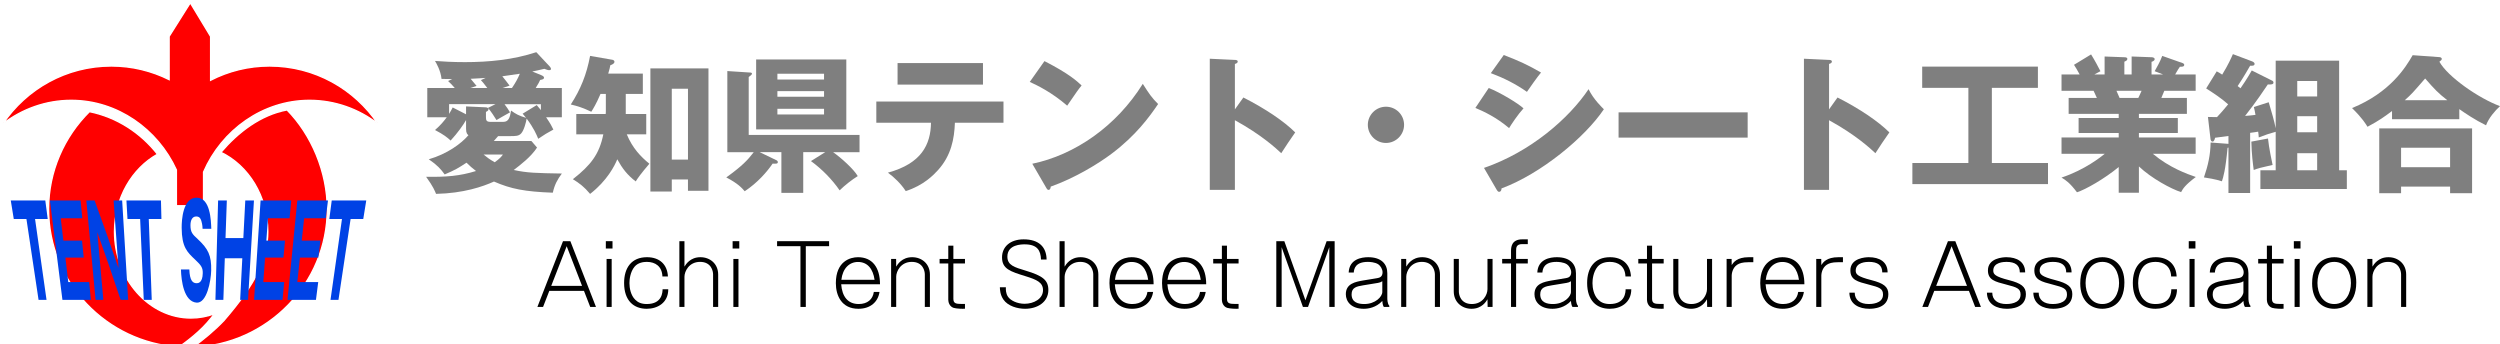 <?xml version="1.0" encoding="UTF-8"?>
<svg id="_レイヤー_1" data-name="レイヤー_1" xmlns="http://www.w3.org/2000/svg" xmlns:xlink="http://www.w3.org/1999/xlink" viewBox="0 0 1797.12 247.64">
  <defs>
    <style>
      .cls-1 {
        fill: red;
        fill-rule: evenodd;
        stroke: #fff;
        stroke-linecap: square;
        stroke-miterlimit: 10;
      }

      .cls-2 {
        filter: url(#drop-shadow-2);
      }

      .cls-3 {
        filter: url(#drop-shadow-1);
      }

      .cls-4 {
        fill: #0042e5;
      }

      .cls-5 {
        fill: #7f7f7f;
      }
    </style>
    <filter id="drop-shadow-1" filterUnits="userSpaceOnUse">
      <feOffset dx="2" dy="2"/>
      <feGaussianBlur result="blur" stdDeviation="2"/>
      <feFlood flood-color="#000" flood-opacity=".75"/>
      <feComposite in2="blur" operator="in"/>
      <feComposite in="SourceGraphic"/>
    </filter>
    <filter id="drop-shadow-2" filterUnits="userSpaceOnUse">
      <feOffset dx="2" dy="2"/>
      <feGaussianBlur result="blur-2" stdDeviation="2"/>
      <feFlood flood-color="#fff200" flood-opacity=".75"/>
      <feComposite in2="blur-2" operator="in"/>
      <feComposite in="SourceGraphic"/>
    </filter>
  </defs>
  <g class="cls-3">
    <path class="cls-1" d="M32.93,148.37c0,52.61,41.54,95.76,93.7,99.12,4.77-3.35,9.69-7.17,13.85-10.98,4.77-4.27,8.62-8.84,11.69-12.96-5.39,1.98-11.08,3.05-16.93,3.05-30.16,0-54.93-28.06-54.93-62.06,0-24.4,12.77-45.59,30.93-55.66-12.15-15.55-29.39-26.68-48.93-30.65-18.16,17.99-29.39,42.85-29.39,70.14"/>
    <path class="cls-1" d="M158.94,228.43c-6.46,6.86-14.62,13.57-22.31,19.21,53.54-1.83,96.63-45.75,96.63-99.27,0-26.84-11.39-53.52-28.93-71.36-18.93,3.51-35.24,16.01-47.54,30.5,19.69,9.45,33.7,31.41,33.7,57.03,0,19.21-8,36.6-31.54,63.89"/>
    <path class="cls-1" d="M49.24,70.14c33.08,0,62.16,20.74,75.55,50.02v25.77h19.54v-24.25c13.08-30.19,42.62-51.54,76.16-51.54,18.31,0,35.39,6.25,49.24,16.93-16.92-25.16-45.54-41.63-78.01-41.63-15.08,0-29.54,3.66-42.31,10.22v-31.72h-.15L134.79,0l-15.08,23.94h-.15v31.26c-12.62-6.25-26.62-9.76-41.54-9.76-32.47,0-61.08,16.47-78.01,41.63,13.85-10.67,30.93-16.93,49.24-16.93"/>
  </g>
  <g class="cls-2">
    <g>
      <path class="cls-4" d="M31.45,213.55h-5.73c-2.91-19.38-5.81-38.76-8.72-58.14-3.64,0-5.46,0-9.1,0-.86-5.33-1.29-8-2.16-13.33h24.82c.69,5.33,1.04,8,1.74,13.33h-9.1c2.75,19.38,5.5,38.76,8.25,58.14Z"/>
      <path class="cls-4" d="M62.09,200.77c.5,5.12.75,7.67,1.25,12.79h-20.46c-3-23.82-6.01-47.65-9.01-71.47h22.04c.5,5.12.75,7.67,1.26,12.79h-15.52c.76,6.42,1.14,9.63,1.9,16.05h13.42c.49,4.9.74,7.35,1.23,12.24h-13.2c.83,7.04,1.25,10.56,2.08,17.6h15.02Z"/>
      <path class="cls-4" d="M84.71,213.55c-5.39-16.28-10.97-32.47-16.76-48.61,1.45,16.2,2.9,32.41,4.34,48.61h-5.6c-2.21-23.82-4.43-47.65-6.64-71.47h5.95c5.92,16.14,11.63,32.33,17.16,48.61-1.17-16.2-2.34-32.41-3.51-48.61h6.16c1.44,23.82,2.88,47.65,4.31,71.47h-5.41Z"/>
      <path class="cls-4" d="M107.07,213.55h-5.73c-.87-19.38-1.73-38.76-2.6-58.14-3.64,0-5.46,0-9.1,0-.3-5.33-.45-8-.75-13.33h24.82c.13,5.33.2,8,.33,13.33h-9.1c.71,19.38,1.43,38.76,2.14,58.14Z"/>
      <path class="cls-4" d="M134.1,191.7c.29,8.16,2.54,9.89,5.24,9.89.87,0,4.31,0,4.41-7.26.05-3.9-1.07-5.53-5.3-9.52-5.92-5.59-9.77-9.07-9.86-23.04-.04-5.62.84-21.68,10.75-21.68s10.31,16.32,10.55,22.4h-6.27c-.03-2.72-.65-4.9-.82-5.44-.36-1.27-.99-3.45-3.73-3.45-3.09,0-4.16,3.08-4.16,6.35,0,5.08,1.52,6.53,5.19,9.89,7.56,7.07,9.95,11.7,9.71,22.67-.16,7.35-3.13,23.8-10.64,23.04-9-.91-10.88-15.64-11.1-23.85h6.04Z"/>
      <path class="cls-4" d="M172.17,183.63h-12.57c-.35,9.98-.7,19.95-1.04,29.93h-5.7c.64-23.82,1.28-47.65,1.92-71.47h6.27c-.38,10.81-.57,16.22-.94,27.03h12.81c.56-10.81.84-16.22,1.4-27.03h6.23c-1.42,23.82-2.84,47.65-4.25,71.47h-5.67c.52-9.98,1.03-19.95,1.55-29.93Z"/>
      <path class="cls-4" d="M202.29,200.77c-.48,5.12-.72,7.67-1.2,12.79h-20.46c1.56-23.82,3.12-47.65,4.68-71.47h22.04c-.48,5.12-.72,7.67-1.19,12.79h-15.52c-.47,6.42-.71,9.63-1.18,16.05h13.42c-.45,4.9-.67,7.35-1.12,12.24h-13.2c-.52,7.04-.78,10.56-1.29,17.6h15.02Z"/>
      <path class="cls-4" d="M226.75,200.77c-.65,5.12-.98,7.67-1.63,12.79h-20.46c2.36-23.82,4.72-47.65,7.07-71.47h22.04c-.65,5.12-.97,7.67-1.62,12.79h-15.52c-.69,6.42-1.03,9.63-1.72,16.05h13.42c-.61,4.9-.91,7.35-1.52,12.24h-13.2c-.75,7.04-1.13,10.56-1.88,17.6h15.02Z"/>
      <path class="cls-4" d="M241.31,213.55h-5.73c2.75-19.38,5.5-38.76,8.25-58.14h-9.1c.69-5.33,1.04-8,1.74-13.33h24.82c-.86,5.33-1.29,8-2.16,13.33-3.64,0-5.46,0-9.1,0-2.91,19.38-5.81,38.76-8.72,58.14Z"/>
    </g>
  </g>
  <g>
    <path class="cls-5" d="M307.15,84.29v-21.04h19.75c-2.14-2.46-2.46-2.78-4.8-5.02l2.99-1.39c-2.24,0-3.2,0-7.69-.11-.64-6.09-3.84-11.53-4.7-12.92,5.77.43,12.49.85,21.57.85,17.3,0,34.7-1.71,51.25-7.15l9.72,10.36c.53.64.85,1.17.85,1.6,0,.75-.53.96-1.39.96s-1.71-.32-3.42-.96c-3.84.96-6.09,1.39-8.65,1.92l6.3,2.56c2.14.85,2.14,1.6,2.14,1.92,0,.96-.96,1.28-2.78,1.6-.43.96-1.39,2.99-3.2,5.77h18.79v21.04h-11.32c3.2,4.7,4.06,6.41,5.23,8.86-5.23,2.88-5.66,3.1-10.89,6.62-1.28-3.1-3.2-7.69-8.33-14.52-.32,2.35-1.92,8.54-3.95,10.68-1.82,1.92-3.84,1.92-8.22,1.92h-8.33c-1.07,1.28-1.82,2.14-3.1,3.52h27.02l4.06,4.7c-4.38,6.73-11.85,12.39-16.76,16.12,9.72,2.14,16.34,2.24,34.6,2.56-3.2,4.27-5.23,8.01-6.51,13.77-20.18-.75-30.01-2.67-42.29-8.01-8.01,3.63-21.89,8.44-41.64,8.86-.75-1.81-1.92-5.13-7.15-12.28,14.42.21,24.13-.53,35.88-4.16-2.56-1.92-4.59-3.74-6.83-5.98-6.19,4.06-8.22,5.23-15.7,8.44-2.67-3.74-5.45-6.83-11.43-10.89,13.24-3.84,23.28-11.21,28.51-17.3-.64-.53-1.71-1.28-1.71-4.48v-6.41c-1.92,3.42-5.98,9.18-11.1,14.74-2.35-2.24-4.91-4.27-11.21-7.58,4.27-3.74,6.19-6.19,8.44-9.18h-13.99ZM322.85,81.84c1.17-1.92,1.82-3.1,2.56-4.59l9.61,4.91v-5.66l13.99.64c.64,0,2.14.21,2.14,1.39,0,.64-.32,1.17-1.82,1.92v3.84c0,2.14.32,3.31,3.2,3.31h9.29c3.74,0,4.8-3.1,5.55-8.12,3.52,2.56,5.77,3.74,10.79,5.23-.85-1.07-1.39-1.71-2.46-2.99l10.14-6.19c.96,1.07,1.39,1.6,2.99,3.63v-4.27h-26.16c1.5,1.92,2.88,4.06,3.95,5.87-3.2,1.82-8.44,4.7-9.72,5.55-1.39-2.35-3.95-6.19-6.09-8.76l5.34-2.67h-33.32v6.94ZM350.29,63.26c-2.88-3.74-3.1-4.06-4.59-5.66l3.42-1.6c-2.35.11-5.23.43-10.79.64,1.39,1.71,3.74,4.38,4.27,5.13l-4.49,1.49h12.17ZM347.62,111.09c2.03,1.71,4.38,3.52,8.01,5.55,3.74-2.67,4.91-4.16,5.87-5.55h-13.88ZM368.02,63.26c2.56-3.84,4.06-6.41,5.66-10.25-2.14.32-5.45.85-12.6,1.82,1.82,2.24,3.84,4.81,5.23,6.73l-5.12,1.71h6.83Z"/>
    <path class="cls-5" d="M449.81,81.94h14.74v14.63h-13.99c4.17,10.04,10.04,16.02,16.23,21.14-6.09,7.15-8.12,10.04-9.82,12.71-6.09-4.7-9.61-9.29-13.24-15.91-1.81,4.48-7.26,15.38-19.54,24.88-4.17-5.02-7.69-7.69-12.39-10.57,12.92-10.14,19.01-17.94,21.89-32.25h-19.43v-14.63h21.14c.11-.75.11-1.6.11-2.24v-12.17h-3.84c-3.2,7.47-5.34,10.78-6.62,12.81-5.98-2.88-9.82-4.06-14.74-5.23,7.05-10.89,11.32-21.36,13.88-34.92l16.02,2.78c.75.11,1.5.64,1.5,1.49,0,.96-1.07,1.82-2.99,2.46-.21,1.39-.53,2.78-1.49,5.98h24.88v14.63h-12.28v14.42ZM482.91,129.03v8.65h-15.38V49.16h41.75v87.99h-14.74v-8.12h-11.64ZM494.55,114.72v-50.93h-11.64v50.93h11.64Z"/>
    <path class="cls-5" d="M522.84,109.38v-58.3l16.44,1.07c.64,0,1.28.21,1.28.85s-1.17,1.5-2.35,2.35v41.65h79.66v12.39h-19.01c5.55,3.84,14.84,12.17,17.73,17.19-4.27,2.67-9.18,6.51-13.03,10.25-5.34-7.79-12.81-15.38-20.61-21.04l10.25-6.41h-15.8v29.26h-15.7v-29.26h-15.59l11.96,5.77c.53.21,1.07.75,1.07,1.39,0,1.28-1.39,1.17-3.74,1.07-3.95,5.77-10.68,13.67-20.07,19.86-2.03-2.35-4.81-5.55-13.24-9.93,11.21-8.12,15.16-12.17,19.75-18.15h-19.01ZM608.37,42.75v50.29h-64.82v-50.29h64.82ZM592.36,57.17v-4.16h-33.53v4.16h33.53ZM558.83,65.5v4.06h33.53v-4.06h-33.53ZM558.83,78.2v4.06h33.53v-4.06h-33.53Z"/>
    <path class="cls-5" d="M629.94,88.24v-15.27h91.41v15.27h-34.92c-.43,11.64-2.67,23.49-12.07,33.96-3.2,3.52-10.46,11.1-23.28,15.16-3.2-5.02-8.22-9.93-12.81-13.24,24.24-6.62,30.75-20.29,30.97-35.88h-39.3ZM706.61,45.32v15.48h-61.4v-15.48h61.4Z"/>
    <path class="cls-5" d="M750.81,43.93c17.94,9.18,23.49,14.52,26.7,17.51-2.56,3.1-3.31,4.27-10.36,14.52-11.42-9.82-21.57-14.63-26.91-17.08l10.57-14.95ZM742.06,117.71c30.43-6.3,60.44-26.91,79.44-57.45,4.59,7.26,6.41,9.93,11,14.52-6.19,9.18-16.02,22.64-33.21,35.56-9.72,7.37-26.8,17.73-43.99,23.81,0,1.17-.53,2.35-1.5,2.35-.64,0-1.07-.32-1.71-1.5l-10.04-17.3Z"/>
    <path class="cls-5" d="M893.79,70.09c15.8,8.01,29.36,17.19,37.27,25.09-4.81,6.94-5.34,7.69-10.04,14.95-3.52-3.31-14.2-13.24-33.32-23.71v50.08h-18.05V42.22l18.05.85c.75,0,2.03.11,2.03,1.17s-1.17,1.5-2.03,1.71v32.67l6.09-8.54Z"/>
    <path class="cls-5" d="M1009.32,89.74c0,7.15-5.87,13.03-13.03,13.03s-13.03-5.87-13.03-13.03,5.87-13.03,13.03-13.03,13.03,5.77,13.03,13.03Z"/>
    <path class="cls-5" d="M1070.18,63.26c8.22,3.2,21.25,11.11,24.99,14.63-3.95,4.27-8.86,11.64-10.36,14.2-9.08-7.69-17.73-11.75-24.24-14.52l9.61-14.31ZM1066.77,120.7c33.53-11.53,61.19-35.67,75.17-56.59,3.52,7.37,10.14,13.56,11,14.42-13.45,20.07-45.06,46.34-73.57,56.91,0,.64-.21,2.46-1.82,2.46-.75,0-1.39-1.07-1.6-1.39l-9.18-15.8ZM1080.97,39.55c10.89,4.16,17.62,7.26,26.8,12.6-2.24,2.56-8.65,11.64-10.14,13.88-8.01-5.66-16.76-10.04-25.95-13.45l9.29-13.03Z"/>
    <path class="cls-5" d="M1256.3,80.77v18.15h-92.79v-18.15h92.79Z"/>
    <path class="cls-5" d="M1320.9,70.09c15.8,8.01,29.36,17.19,37.27,25.09-4.81,6.94-5.34,7.69-10.04,14.95-3.52-3.31-14.2-13.24-33.32-23.71v50.08h-18.05V42.22l18.05.85c.75,0,2.03.11,2.03,1.17s-1.17,1.5-2.03,1.71v32.67l6.09-8.54Z"/>
    <path class="cls-5" d="M1431.84,117.18h40.36v15.16h-97.49v-15.16h40.26v-54.03h-33.21v-15.27h83.18v15.27h-33.1v54.03Z"/>
    <path class="cls-5" d="M1537.55,138.54h-14.52v-18.47c-10.36,8.54-23.92,16.23-30.01,18.15-5.23-6.94-8.12-8.76-11.1-10.57,16.98-5.66,28.4-14.95,31.07-17.08h-31.07v-11.75h41.11v-3.2h-28.83v-10.79h28.83v-2.99h-35.99v-11.43h20.29c-.53-1.28-2.14-4.7-2.35-5.13h-23.06v-11.75h13.03c-1.71-3.2-2.56-4.59-4.06-6.94l12.28-7.47c2.56,4.06,5.66,9.93,6.73,12.07l-4.38,2.35h7.37v-12.92l14.2.53c1.07,0,2.14.21,2.14,1.17,0,1.07-.75,1.39-2.14,2.03v9.18h5.23v-12.92l14.31.53c.43,0,2.24.11,2.24,1.39,0,1.07-1.5,1.71-2.24,1.92v9.08h8.33l-6.09-2.35c1.17-2.14,3.95-6.83,5.45-11l14.84,5.23c.53.21.96.64.96,1.17,0,1.5-1.71,1.39-3.1,1.39-.96,1.39-1.28,1.82-3.42,5.55h14.74v11.75h-22.53c-.85,2.14-1.71,4.27-2.14,5.13h18.37v11.43h-34.49v2.99h27.98v10.79h-27.98v3.2h40.79v11.75h-30.75c11.96,10.04,24.67,14.52,30.86,16.66-7.69,5.77-9.29,8.44-10.57,10.89-7.05-2.24-21.36-9.93-30.33-18.47v18.9ZM1521.42,65.28c.75,1.71,1.07,2.46,2.24,5.13h13.45c.75-1.6,1.17-2.35,2.35-5.13h-18.05Z"/>
    <path class="cls-5" d="M1633.43,58.02c.53.21.85.85.85,1.39,0,1.17-1.5,1.49-4.06,1.28-2.14,3.1-8.22,12.39-16.34,22.64,2.67-.21,5.12-.43,7.47-.75-.43-2.67-.75-3.84-1.17-5.66l10.68-3.42c2.56,8.65,3.74,12.6,5.02,18.69v-48.59h45.6v78.8h5.55v13.45h-62.15v-13.45h11v-27.66c-4.27,1.17-7.58,2.24-12.17,4.06-.11-1.81-.21-2.67-.43-4.16-.85.11-4.27.75-5.77.85v43.25h-15.59v-32.67l-.64.21c-1.5,16.12-3.1,21.25-4.06,24.03-4.59-1.5-10.57-2.46-12.92-2.78,2.99-8.76,4.59-15.8,4.81-25.09l12.81.96v-5.66c-2.78.43-5.87.85-9.61,1.28-.21.85-.64,2.78-1.82,2.78-.96,0-1.39-1.07-1.49-2.03l-1.82-15.7c2.46,0,4.38.11,6.51.11,2.46-2.67,5.23-5.66,8.01-9.18-4.91-4.38-9.82-7.58-15.8-11.43l7.58-12.28c1.39.75,2.88,1.6,3.95,2.35,4.59-7.58,6.41-11.85,7.69-14.74l13.56,5.12c1.28.43,2.03,1.17,2.03,1.82,0,1.5-1.6,1.5-3.2,1.39-4.48,7.9-8.22,13.56-8.97,14.63l2.03,1.6c1.5-2.14,4.38-6.3,8.12-12.81l14.74,7.37ZM1630.34,99.56c.75,7.15,2.78,16.44,3.31,19.01-1.39.43-7.79,1.71-9.08,2.14-1.82.53-3.2.96-4.48,1.5-.64-4.81-1.5-11.32-1.71-20.4l11.96-2.24ZM1665.68,69.34v-11.1h-14.31v11.1h14.31ZM1665.68,95.08v-11.53h-14.31v11.53h14.31ZM1665.68,122.41v-12.28h-14.31v12.28h14.31Z"/>
    <path class="cls-5" d="M1767.87,85.68h-48.37v-5.87c-5.45,4.06-8.86,6.62-17.62,11.32-1.28-2.03-3.52-5.98-11.11-13.45,27.44-11.21,38.55-29.26,43.57-38.01l19.22,1.39c.53,0,1.71.32,1.71,1.28,0,.64-.43,1.07-1.71,2.03,5.98,10.78,28.19,26.27,43.57,31.93-3.63,3.31-8.12,8.54-10.04,13.77-7.9-3.84-15.16-8.76-19.22-11.64v7.26ZM1726.01,134.16v4.7h-15.7v-46.56h66.74v46.56h-15.8v-4.7h-35.24ZM1761.25,120.17v-13.99h-35.24v13.99h35.24ZM1759.22,72.01c-6.51-5.02-9.18-7.9-15.91-15.59-9.18,10.57-9.61,11.11-14.63,15.59h30.54Z"/>
  </g>
  <g>
    <path d="M410,173.37l18.42,47.28h-4.14l-4.5-11.58h-24.9l-4.5,11.58h-4.08l18.42-47.28h5.28ZM407.36,176.97l-11.1,28.5h22.14l-11.04-28.5Z"/>
    <path d="M440.3,178.65h-4.8v-5.28h4.8v5.28ZM439.7,220.65h-3.66v-34.5h3.66v34.5Z"/>
    <path d="M480.38,207.93c0,9.84-7.86,14.04-15.48,14.04-9.24,0-16.26-5.7-16.26-18.54,0-10.86,5.28-18.54,16.44-18.54,9.06,0,14.64,5.22,15.06,13.86h-3.96c-.24-7.2-5.04-10.5-11.22-10.5-2.46,0-6.36.54-8.82,3.48-3.18,3.84-3.66,9.36-3.66,11.82,0,3.48.9,8.76,4.2,11.94,1.98,1.98,4.44,3.06,8.28,3.06,11.22,0,11.28-8.7,11.34-10.62h4.08Z"/>
    <path d="M492.02,173.37v18.3c.96-1.56,4.08-6.78,11.46-6.78,6.96,0,12.78,4.74,12.78,12.48v23.28h-3.66v-23.4c0-2.4-1.32-9-9.36-9s-11.22,6.9-11.22,10.68v21.72h-3.66v-47.28h3.66Z"/>
    <path d="M531.44,178.65h-4.8v-5.28h4.8v5.28ZM530.84,220.65h-3.66v-34.5h3.66v34.5Z"/>
    <path d="M595.99,173.37v3.6h-16.74v43.68h-3.84v-43.68h-16.8v-3.6h37.38Z"/>
    <path d="M632.23,209.85c-1.02,7.02-6.36,12.12-15.18,12.12-12,0-16.2-9.42-16.2-18.42,0-15.78,10.38-18.66,15.9-18.66,10.14,0,15.84,7.14,15.84,19.44h-27.9c.66,8.88,4.8,14.22,12.6,14.22,6.36,0,10.14-3.42,10.86-8.7h4.08ZM628.69,201.15c-1.14-7.92-5.1-12.84-11.94-12.84-6.18,0-10.98,4.56-11.94,12.84h23.88Z"/>
    <path d="M644.17,186.15l.06,5.52c.96-1.56,4.08-6.78,11.46-6.78,6.96,0,12.78,4.74,12.78,12.48v23.28h-3.66v-23.4c0-2.4-1.32-9-9.36-9s-11.22,6.9-11.22,10.68v21.72h-3.66v-34.5h3.6Z"/>
    <path d="M685.33,176.61v9.54h8.34v3.24h-8.34v25.44c0,3.36,1.98,3.66,6.06,3.66h2.28v3.42c-1.5.18-6.18,0-8.16-.6-2.94-.96-3.84-4.02-3.84-5.76v-26.16h-6.24v-3.24h6.24v-9.54h3.66Z"/>
    <path d="M748.33,186.57c-.24-6.42-2.58-10.92-11.76-10.92-2.04,0-12.42,0-12.42,8.82,0,6.18,4.92,7.62,13.32,10.14,11.94,3.6,16.14,6.72,16.14,13.86,0,8.64-7.74,13.5-16.74,13.5-5.46,0-12.3-1.92-15.54-6.6-2.46-3.54-2.52-7.38-2.58-8.88h4.32c-.06,1.5-.12,4.32,1.5,6.78,1.86,2.76,6.66,5.1,11.94,5.1,6.72,0,13.26-3.6,13.26-9.78,0-5.64-4.62-7.56-12.48-10.02-11.1-3.42-16.98-5.28-16.98-13.56,0-7.5,5.76-12.96,15.54-12.96,10.92,0,16.38,5.46,16.5,14.52h-4.02Z"/>
    <path d="M765.31,173.37v18.3c.96-1.56,4.08-6.78,11.46-6.78,6.96,0,12.78,4.74,12.78,12.48v23.28h-3.66v-23.4c0-2.4-1.32-9-9.36-9s-11.22,6.9-11.22,10.68v21.72h-3.66v-47.28h3.66Z"/>
    <path d="M828.91,209.85c-1.02,7.02-6.36,12.12-15.18,12.12-12,0-16.2-9.42-16.2-18.42,0-15.78,10.38-18.66,15.9-18.66,10.14,0,15.84,7.14,15.84,19.44h-27.9c.66,8.88,4.8,14.22,12.6,14.22,6.36,0,10.14-3.42,10.86-8.7h4.08ZM825.37,201.15c-1.14-7.92-5.1-12.84-11.94-12.84-6.18,0-10.98,4.56-11.94,12.84h23.88Z"/>
    <path d="M866.71,209.85c-1.02,7.02-6.36,12.12-15.18,12.12-12,0-16.2-9.42-16.2-18.42,0-15.78,10.38-18.66,15.9-18.66,10.14,0,15.84,7.14,15.84,19.44h-27.9c.66,8.88,4.8,14.22,12.6,14.22,6.36,0,10.14-3.42,10.86-8.7h4.08ZM863.17,201.15c-1.14-7.92-5.1-12.84-11.94-12.84-6.18,0-10.98,4.56-11.94,12.84h23.88Z"/>
    <path d="M882.01,176.61v9.54h8.34v3.24h-8.34v25.44c0,3.36,1.98,3.66,6.06,3.66h2.28v3.42c-1.5.18-6.18,0-8.16-.6-2.94-.96-3.84-4.02-3.84-5.76v-26.16h-6.24v-3.24h6.24v-9.54h3.66Z"/>
    <path d="M923.23,173.37l15.18,42.48,15.24-42.48h5.76v47.28h-3.84v-42.96l-15.3,42.96h-3.66l-15.3-42.96v42.96h-3.84v-47.28h5.76Z"/>
    <path d="M969.49,195.93c.42-9.78,9.42-11.04,14.04-11.04,9.48,0,13.74,4.92,13.74,11.52v17.94c0,.72.06,4.08,1.44,5.46v.84h-3.96c-.9-1.32-1.02-3.6-1.08-4.32-4.5,4.86-10.2,5.64-13.32,5.64-8.82,0-12.9-5.04-12.9-10.5,0-7.68,7.02-8.88,12.3-9.84,1.74-.3,9.48-1.5,11.04-1.86.9-.24,3.06-.78,3.06-4.08,0-2.16-1.44-4.56-3-5.64-2.46-1.68-6.48-1.8-7.56-1.8-9,0-9.96,4.98-10.14,7.68h-3.66ZM993.67,202.17c-1.2.72-1.74.96-3.18,1.2-3.84.66-6.78,1.14-10.62,1.74-4.62.78-8.28,1.5-8.28,6.48,0,5.94,4.98,6.96,9.12,6.96,7.98,0,12.96-5.28,12.96-8.7v-7.68Z"/>
    <path d="M1010.83,186.15l.06,5.52c.96-1.56,4.08-6.78,11.46-6.78,6.96,0,12.78,4.74,12.78,12.48v23.28h-3.66v-23.4c0-2.4-1.32-9-9.36-9s-11.22,6.9-11.22,10.68v21.72h-3.66v-34.5h3.6Z"/>
    <path d="M1048.69,186.15v23.4c0,2.4,1.32,9,9.36,9s11.22-6.84,11.22-10.68v-21.72h3.66v34.5h-3.54l-.12-5.52c-.9,1.56-4.02,6.84-11.46,6.84-6.96,0-12.78-4.8-12.78-12.54v-23.28h3.66Z"/>
    <path d="M1086.19,186.15v-5.58c0-2.58.18-8.52,8.04-8.52h4.02v3.42h-3.96c-4.2,0-4.44,2.4-4.44,4.68v6h8.4v3.24h-8.4v31.26h-3.66v-31.26h-6.36v-3.24h6.36Z"/>
    <path d="M1105.09,195.93c.42-9.78,9.42-11.04,14.04-11.04,9.48,0,13.74,4.92,13.74,11.52v17.94c0,.72.06,4.08,1.44,5.46v.84h-3.96c-.9-1.32-1.02-3.6-1.08-4.32-4.5,4.86-10.2,5.64-13.32,5.64-8.82,0-12.9-5.04-12.9-10.5,0-7.68,7.02-8.88,12.3-9.84,1.74-.3,9.48-1.5,11.04-1.86.9-.24,3.06-.78,3.06-4.08,0-2.16-1.44-4.56-3-5.64-2.46-1.68-6.48-1.8-7.56-1.8-9,0-9.96,4.98-10.14,7.68h-3.66ZM1129.27,202.17c-1.2.72-1.74.96-3.18,1.2-3.84.66-6.78,1.14-10.62,1.74-4.62.78-8.28,1.5-8.28,6.48,0,5.94,4.98,6.96,9.12,6.96,7.98,0,12.96-5.28,12.96-8.7v-7.68Z"/>
    <path d="M1172.65,207.93c0,9.84-7.86,14.04-15.48,14.04-9.24,0-16.26-5.7-16.26-18.54,0-10.86,5.28-18.54,16.44-18.54,9.06,0,14.64,5.22,15.06,13.86h-3.96c-.24-7.2-5.04-10.5-11.22-10.5-2.46,0-6.36.54-8.82,3.48-3.18,3.84-3.66,9.36-3.66,11.82,0,3.48.9,8.76,4.2,11.94,1.98,1.98,4.44,3.06,8.28,3.06,11.22,0,11.28-8.7,11.34-10.62h4.08Z"/>
    <path d="M1187.59,176.61v9.54h8.34v3.24h-8.34v25.44c0,3.36,1.98,3.66,6.06,3.66h2.28v3.42c-1.5.18-6.18,0-8.16-.6-2.94-.96-3.84-4.02-3.84-5.76v-26.16h-6.24v-3.24h6.24v-9.54h3.66Z"/>
    <path d="M1206.49,186.15v23.4c0,2.4,1.32,9,9.36,9s11.22-6.84,11.22-10.68v-21.72h3.66v34.5h-3.54l-.12-5.52c-.9,1.56-4.02,6.84-11.46,6.84-6.96,0-12.78-4.8-12.78-12.54v-23.28h3.66Z"/>
    <path d="M1244.77,186.15l.06,4.38c1.2-1.8,3.66-5.64,12.3-5.64h3.24v3.6h-3.42c-4.68,0-6.6.84-8.16,1.8-3.6,2.34-3.96,6.9-3.96,7.74v22.62h-3.66v-34.5h3.6Z"/>
    <path d="M1296.72,209.85c-1.02,7.02-6.36,12.12-15.18,12.12-12,0-16.2-9.42-16.2-18.42,0-15.78,10.38-18.66,15.9-18.66,10.14,0,15.84,7.14,15.84,19.44h-27.9c.66,8.88,4.8,14.22,12.6,14.22,6.36,0,10.14-3.42,10.86-8.7h4.08ZM1293.18,201.15c-1.14-7.92-5.1-12.84-11.94-12.84-6.18,0-10.98,4.56-11.94,12.84h23.88Z"/>
    <path d="M1309.2,186.15l.06,4.38c1.2-1.8,3.66-5.64,12.3-5.64h3.24v3.6h-3.42c-4.68,0-6.6.84-8.16,1.8-3.6,2.34-3.96,6.9-3.96,7.74v22.62h-3.66v-34.5h3.6Z"/>
    <path d="M1333.26,210.39c0,5.28,3.9,8.16,10.08,8.16,1.38,0,10.26,0,10.26-6.78,0-4.32-2.52-5.22-10.26-7.2-8.16-2.1-13.2-3.36-13.2-10.2,0-8.94,10.98-9.48,13.26-9.48,7.68,0,13.5,3.36,13.5,10.92h-3.84c0-5.16-3.3-7.56-9.6-7.56-1.92,0-9.48.24-9.48,6.24,0,2.58,1.14,4.32,11.34,6.9,8.58,2.22,12.12,4.68,12.12,10.02,0,10.26-10.98,10.56-13.74,10.56-6.96,0-14.16-3-14.28-11.58h3.84Z"/>
    <path d="M1405.56,173.37l18.42,47.28h-4.14l-4.5-11.58h-24.9l-4.5,11.58h-4.08l18.42-47.28h5.28ZM1402.92,176.97l-11.1,28.5h22.14l-11.04-28.5Z"/>
    <path d="M1432.14,210.39c0,5.28,3.9,8.16,10.08,8.16,1.38,0,10.26,0,10.26-6.78,0-4.32-2.52-5.22-10.26-7.2-8.16-2.1-13.2-3.36-13.2-10.2,0-8.94,10.98-9.48,13.26-9.48,7.68,0,13.5,3.36,13.5,10.92h-3.84c0-5.16-3.3-7.56-9.6-7.56-1.92,0-9.48.24-9.48,6.24,0,2.58,1.14,4.32,11.34,6.9,8.58,2.22,12.12,4.68,12.12,10.02,0,10.26-10.98,10.56-13.74,10.56-6.96,0-14.16-3-14.28-11.58h3.84Z"/>
    <path d="M1465.5,210.39c0,5.28,3.9,8.16,10.08,8.16,1.38,0,10.26,0,10.26-6.78,0-4.32-2.52-5.22-10.26-7.2-8.16-2.1-13.2-3.36-13.2-10.2,0-8.94,10.98-9.48,13.26-9.48,7.68,0,13.5,3.36,13.5,10.92h-3.84c0-5.16-3.3-7.56-9.6-7.56-1.92,0-9.48.24-9.48,6.24,0,2.58,1.14,4.32,11.34,6.9,8.58,2.22,12.12,4.68,12.12,10.02,0,10.26-10.98,10.56-13.74,10.56-6.96,0-14.16-3-14.28-11.58h3.84Z"/>
    <path d="M1527.12,203.01c0,17.04-11.34,18.96-15.84,18.96-8.58,0-15.9-5.88-15.9-18.24,0-16.68,11.1-18.84,15.9-18.84,8.64,0,15.84,5.94,15.84,18.12ZM1499.22,203.43c0,7.38,3.66,15.12,12.06,15.12s12-7.92,12-15.12-3.48-15.18-12-15.18-12.06,7.8-12.06,15.18Z"/>
    <path d="M1564.92,207.93c0,9.84-7.86,14.04-15.48,14.04-9.24,0-16.26-5.7-16.26-18.54,0-10.86,5.28-18.54,16.44-18.54,9.06,0,14.64,5.22,15.06,13.86h-3.96c-.24-7.2-5.04-10.5-11.22-10.5-2.46,0-6.36.54-8.82,3.48-3.18,3.84-3.66,9.36-3.66,11.82,0,3.48.9,8.76,4.2,11.94,1.98,1.98,4.44,3.06,8.28,3.06,11.22,0,11.28-8.7,11.34-10.62h4.08Z"/>
    <path d="M1578.18,178.65h-4.8v-5.28h4.8v5.28ZM1577.58,220.65h-3.66v-34.5h3.66v34.5Z"/>
    <path d="M1588.5,195.93c.42-9.78,9.42-11.04,14.04-11.04,9.48,0,13.74,4.92,13.74,11.52v17.94c0,.72.06,4.08,1.44,5.46v.84h-3.96c-.9-1.32-1.02-3.6-1.08-4.32-4.5,4.86-10.2,5.64-13.32,5.64-8.82,0-12.9-5.04-12.9-10.5,0-7.68,7.02-8.88,12.3-9.84,1.74-.3,9.48-1.5,11.04-1.86.9-.24,3.06-.78,3.06-4.08,0-2.16-1.44-4.56-3-5.64-2.46-1.68-6.48-1.8-7.56-1.8-9,0-9.96,4.98-10.14,7.68h-3.66ZM1612.68,202.17c-1.2.72-1.74.96-3.18,1.2-3.84.66-6.78,1.14-10.62,1.74-4.62.78-8.28,1.5-8.28,6.48,0,5.94,4.98,6.96,9.12,6.96,7.98,0,12.96-5.28,12.96-8.7v-7.68Z"/>
    <path d="M1633.2,176.61v9.54h8.34v3.24h-8.34v25.44c0,3.36,1.98,3.66,6.06,3.66h2.28v3.42c-1.5.18-6.18,0-8.16-.6-2.94-.96-3.84-4.02-3.84-5.76v-26.16h-6.24v-3.24h6.24v-9.54h3.66Z"/>
    <path d="M1653.72,178.65h-4.8v-5.28h4.8v5.28ZM1653.12,220.65h-3.66v-34.5h3.66v34.5Z"/>
    <path d="M1693.8,203.01c0,17.04-11.34,18.96-15.84,18.96-8.58,0-15.9-5.88-15.9-18.24,0-16.68,11.1-18.84,15.9-18.84,8.64,0,15.84,5.94,15.84,18.12ZM1665.9,203.43c0,7.38,3.66,15.12,12.06,15.12s12-7.92,12-15.12-3.48-15.18-12-15.18-12.06,7.8-12.06,15.18Z"/>
    <path d="M1705.38,186.15l.06,5.52c.96-1.56,4.08-6.78,11.46-6.78,6.96,0,12.78,4.74,12.78,12.48v23.28h-3.66v-23.4c0-2.4-1.32-9-9.36-9s-11.22,6.9-11.22,10.68v21.72h-3.66v-34.5h3.6Z"/>
  </g>
</svg>